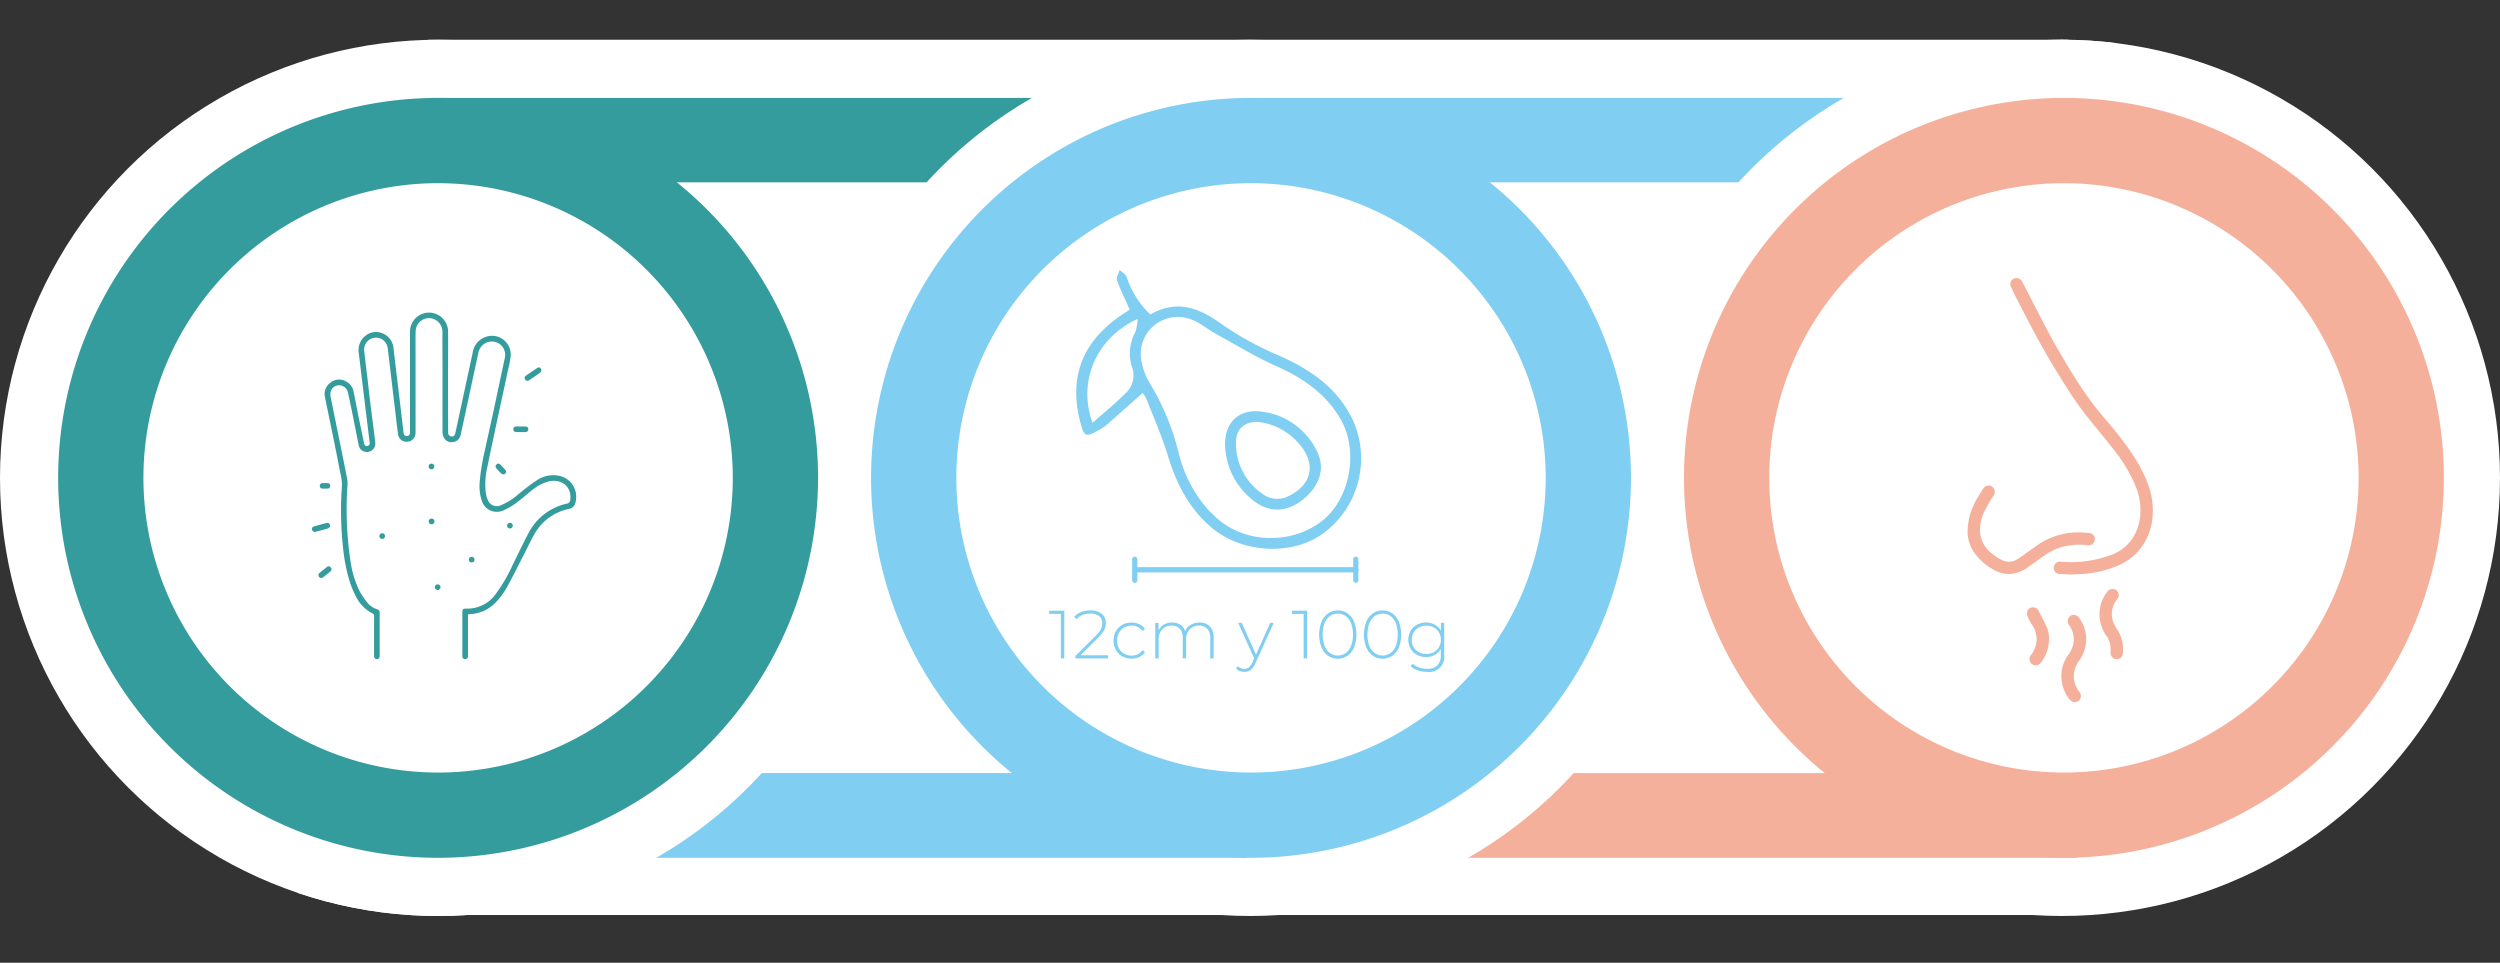 <svg xmlns="http://www.w3.org/2000/svg" xmlns:xlink="http://www.w3.org/1999/xlink" width="477.449" height="183.857" viewBox="0 0 477.449 183.857"><rect x="0" y="0" width="477.449" height="183.857" fill="#333333" stroke="none"/><defs><clipPath id="clip-path"><path id="Trazado_1447" data-name="Trazado 1447" d="M149.362,392.155l-41.143,71.679,101.571-3.857,15.429-44.036Z" fill="none"></path></clipPath><clipPath id="clip-path-2"><path id="Trazado_1449" data-name="Trazado 1449" d="M408.434,289.3,371.469,328.19l54,21.536,42.75-69.75Z" fill="none"></path></clipPath></defs><g id="semana_16_img" transform="translate(-58.914 -279.976)"><rect id="Rect&#xE1;ngulo_180" data-name="Rect&#xE1;ngulo 180" width="313.286" height="167.16" transform="translate(140.683 287.567)" fill="#fff"></rect><circle id="Elipse_159" data-name="Elipse 159" cx="83.671" cy="83.671" r="83.671" transform="translate(58.914 287.567)" fill="#fff"></circle><rect id="Rect&#xE1;ngulo_181" data-name="Rect&#xE1;ngulo 181" width="156.463" height="16.122" transform="translate(141.474 298.676)" fill="#349c9d"></rect><circle id="Elipse_160" data-name="Elipse 160" cx="83.671" cy="83.671" r="83.671" transform="translate(369.019 287.567)" fill="#fff"></circle><rect id="Rect&#xE1;ngulo_182" data-name="Rect&#xE1;ngulo 182" width="158.138" height="16.181" transform="translate(297.469 427.619)" fill="#f5b09b"></rect><circle id="Elipse_161" data-name="Elipse 161" cx="83.671" cy="83.671" r="83.671" transform="translate(213.966 287.567)" fill="#fff"></circle><rect id="Rect&#xE1;ngulo_183" data-name="Rect&#xE1;ngulo 183" width="158.138" height="16.181" transform="translate(138.789 427.619)" fill="#80cef1"></rect><rect id="Rect&#xE1;ngulo_184" data-name="Rect&#xE1;ngulo 184" width="156.463" height="16.122" transform="translate(298.473 298.676)" fill="#80cef1"></rect><g id="Grupo_741" data-name="Grupo 741"><path id="Trazado_1446" data-name="Trazado 1446" d="M297.836,443.8a72.562,72.562,0,1,1,72.56-72.562A72.645,72.645,0,0,1,297.836,443.8Zm0-128.84a56.278,56.278,0,1,0,56.276,56.278A56.341,56.341,0,0,0,297.836,314.96Z" fill="#80cef1"></path></g><g id="Grupo_743" data-name="Grupo 743"><g id="Grupo_742" data-name="Grupo 742" clip-path="url(#clip-path)"><circle id="Elipse_162" data-name="Elipse 162" cx="83.671" cy="83.671" r="83.671" transform="translate(58.914 287.567)" fill="#fff"></circle></g></g><g id="Grupo_744" data-name="Grupo 744"><path id="Trazado_1448" data-name="Trazado 1448" d="M142.586,443.8a72.562,72.562,0,1,1,72.56-72.562A72.645,72.645,0,0,1,142.586,443.8Zm0-128.84a56.278,56.278,0,1,0,56.276,56.278A56.341,56.341,0,0,0,142.586,314.96Z" fill="#349c9d"></path></g><g id="Grupo_746" data-name="Grupo 746"><g id="Grupo_745" data-name="Grupo 745" clip-path="url(#clip-path-2)"><circle id="Elipse_163" data-name="Elipse 163" cx="83.671" cy="83.671" r="83.671" transform="translate(369.019 287.567)" fill="#fff"></circle></g></g><g id="Grupo_748" data-name="Grupo 748"><g id="Grupo_747" data-name="Grupo 747"><path id="Trazado_1450" data-name="Trazado 1450" d="M453.086,443.8a72.562,72.562,0,1,1,72.56-72.562A72.645,72.645,0,0,1,453.086,443.8Zm0-128.84a56.278,56.278,0,1,0,56.276,56.278A56.341,56.341,0,0,0,453.086,314.96Z" fill="#f5b09b"></path></g></g><g id="Grupo_749" data-name="Grupo 749"><path id="Trazado_1451" data-name="Trazado 1451" d="M262.175,396.612v9.1h-.663v-8.5h-2.223v-.6Z" fill="#80cef1"></path><path id="Trazado_1452" data-name="Trazado 1452" d="M270.547,405.114v.6h-6.253v-.467l3.848-3.823a5.329,5.329,0,0,0,1.02-1.293,2.478,2.478,0,0,0,.267-1.111,1.686,1.686,0,0,0-.592-1.366,2.6,2.6,0,0,0-1.709-.494,4,4,0,0,0-1.5.26,2.925,2.925,0,0,0-1.111.793l-.468-.416a3.435,3.435,0,0,1,1.319-.923,4.8,4.8,0,0,1,1.814-.325,3.265,3.265,0,0,1,2.132.65,2.154,2.154,0,0,1,.792,1.756,3,3,0,0,1-.311,1.338,5.894,5.894,0,0,1-1.17,1.482l-3.354,3.341Z" fill="#80cef1"></path><path id="Trazado_1453" data-name="Trazado 1453" d="M273.25,405.322a3.163,3.163,0,0,1-1.222-1.228,3.809,3.809,0,0,1,0-3.562,3.128,3.128,0,0,1,1.222-1.222,3.561,3.561,0,0,1,1.769-.436,3.412,3.412,0,0,1,1.488.319,2.691,2.691,0,0,1,1.085.929l-.481.352a2.308,2.308,0,0,0-.9-.761,2.765,2.765,0,0,0-1.189-.254,2.836,2.836,0,0,0-1.424.358,2.542,2.542,0,0,0-.989,1.007,3.309,3.309,0,0,0,0,2.99,2.544,2.544,0,0,0,.989,1.008,2.835,2.835,0,0,0,1.424.357,2.765,2.765,0,0,0,1.189-.253,2.317,2.317,0,0,0,.9-.761l.481.352a2.7,2.7,0,0,1-1.085.929,3.426,3.426,0,0,1-1.488.318A3.522,3.522,0,0,1,273.25,405.322Z" fill="#80cef1"></path><path id="Trazado_1454" data-name="Trazado 1454" d="M289.975,399.615a2.937,2.937,0,0,1,.721,2.132v3.965h-.65V401.8a2.461,2.461,0,0,0-.559-1.741,2.03,2.03,0,0,0-1.56-.6,2.369,2.369,0,0,0-1.814.715,2.7,2.7,0,0,0-.669,1.925v3.613h-.65V401.8a2.461,2.461,0,0,0-.559-1.741,2.03,2.03,0,0,0-1.56-.6,2.369,2.369,0,0,0-1.814.715,2.7,2.7,0,0,0-.669,1.925v3.613h-.65v-6.786h.624v1.456a2.514,2.514,0,0,1,1.008-1.111,3.068,3.068,0,0,1,1.592-.4,2.832,2.832,0,0,1,1.567.416,2.267,2.267,0,0,1,.916,1.222,2.65,2.65,0,0,1,1.06-1.2,3.163,3.163,0,0,1,1.683-.442A2.645,2.645,0,0,1,289.975,399.615Z" fill="#80cef1"></path><path id="Trazado_1455" data-name="Trazado 1455" d="M302.162,398.926l-3.484,7.709a3.051,3.051,0,0,1-.9,1.274,1.992,1.992,0,0,1-1.215.378,2.438,2.438,0,0,1-.877-.157,1.868,1.868,0,0,1-.7-.455l.325-.493a1.7,1.7,0,0,0,1.261.532,1.336,1.336,0,0,0,.845-.273,2.45,2.45,0,0,0,.65-.936l.364-.819-3.055-6.76h.688L298.782,405l2.717-6.071Z" fill="#80cef1"></path><path id="Trazado_1456" data-name="Trazado 1456" d="M308.545,396.612v9.1h-.663v-8.5h-2.223v-.6Z" fill="#80cef1"></path><path id="Trazado_1457" data-name="Trazado 1457" d="M312.556,405.212a3.669,3.669,0,0,1-1.262-1.606,6.89,6.89,0,0,1,0-4.888,3.672,3.672,0,0,1,1.262-1.6,3.315,3.315,0,0,1,3.7,0,3.661,3.661,0,0,1,1.26,1.6,6.876,6.876,0,0,1,0,4.888,3.658,3.658,0,0,1-1.26,1.606,3.319,3.319,0,0,1-3.7,0Zm3.366-.52a3.05,3.05,0,0,0,1.02-1.378,6.523,6.523,0,0,0,0-4.3,3.044,3.044,0,0,0-1.02-1.378,2.65,2.65,0,0,0-3.028,0,3.046,3.046,0,0,0-1.021,1.378,6.541,6.541,0,0,0,0,4.3,3.051,3.051,0,0,0,1.021,1.378,2.655,2.655,0,0,0,3.028,0Z" fill="#80cef1"></path><path id="Trazado_1458" data-name="Trazado 1458" d="M321.109,405.212a3.66,3.66,0,0,1-1.261-1.606,6.876,6.876,0,0,1,0-4.888,3.663,3.663,0,0,1,1.261-1.6,3.315,3.315,0,0,1,3.7,0,3.67,3.67,0,0,1,1.261,1.6,6.89,6.89,0,0,1,0,4.888,3.667,3.667,0,0,1-1.261,1.606,3.319,3.319,0,0,1-3.7,0Zm3.367-.52a3.05,3.05,0,0,0,1.02-1.378,6.541,6.541,0,0,0,0-4.3,3.044,3.044,0,0,0-1.02-1.378,2.652,2.652,0,0,0-3.029,0,3.052,3.052,0,0,0-1.02,1.378,6.54,6.54,0,0,0,0,4.3,3.057,3.057,0,0,0,1.02,1.378,2.657,2.657,0,0,0,3.029,0Z" fill="#80cef1"></path><path id="Trazado_1459" data-name="Trazado 1459" d="M334.727,398.926v6.058a2.891,2.891,0,0,1-3.289,3.3,5.4,5.4,0,0,1-1.769-.287,3.428,3.428,0,0,1-1.339-.793l.352-.494a3.578,3.578,0,0,0,1.221.728,4.4,4.4,0,0,0,1.521.26,2.749,2.749,0,0,0,2-.643,2.709,2.709,0,0,0,.649-2v-1.144a2.869,2.869,0,0,1-1.157,1.144,3.423,3.423,0,0,1-1.664.4,3.525,3.525,0,0,1-1.722-.422,3.107,3.107,0,0,1-1.216-1.177,3.5,3.5,0,0,1,0-3.406,3.069,3.069,0,0,1,1.216-1.17,3.577,3.577,0,0,1,1.722-.416,3.444,3.444,0,0,1,1.69.416,2.849,2.849,0,0,1,1.158,1.17v-1.534Zm-1.99,5.61a2.494,2.494,0,0,0,.994-.962,2.755,2.755,0,0,0,.358-1.41,2.726,2.726,0,0,0-.358-1.4,2.511,2.511,0,0,0-.994-.955,2.95,2.95,0,0,0-1.429-.345,2.914,2.914,0,0,0-1.424.345,2.521,2.521,0,0,0-.988.955,2.727,2.727,0,0,0-.358,1.4,2.756,2.756,0,0,0,.358,1.41,2.5,2.5,0,0,0,.988.962,2.913,2.913,0,0,0,1.424.344A2.949,2.949,0,0,0,332.737,404.536Z" fill="#80cef1"></path></g><g id="Grupo_750" data-name="Grupo 750"><line id="L&#xED;nea_46" data-name="L&#xED;nea 46" x2="41.866" transform="translate(275.981 388.787)" fill="none" stroke="#80cef1" stroke-linecap="round" stroke-miterlimit="10" stroke-width="1"></line><line id="L&#xED;nea_47" data-name="L&#xED;nea 47" y2="4.017" transform="translate(275.631 386.778)" fill="none" stroke="#80cef1" stroke-linecap="round" stroke-miterlimit="10" stroke-width="1"></line><line id="L&#xED;nea_48" data-name="L&#xED;nea 48" y2="4.017" transform="translate(317.847 386.778)" fill="none" stroke="#80cef1" stroke-linecap="round" stroke-miterlimit="10" stroke-width="1"></line></g><g id="Grupo_751" data-name="Grupo 751"><path id="Trazado_1460" data-name="Trazado 1460" d="M454.331,389.7c-.666-.03-1.368-.053-2.069-.1a1.168,1.168,0,0,1-1.131-1.237,1.2,1.2,0,0,1,1.343-1.116,22.251,22.251,0,0,0,9.483-1.227,8.51,8.51,0,0,0,4.176-3.147,9.568,9.568,0,0,0,1.479-4.03,12.068,12.068,0,0,0-1.11-6.635,27.888,27.888,0,0,0-3.5-5.836c-1.508-1.958-3.085-3.864-4.65-5.777a61.42,61.42,0,0,1-4.358-5.993c-1.255-1.979-2.495-3.967-3.688-5.983-1.012-1.709-1.97-3.451-2.91-5.2-1.081-2.011-2.12-4.044-3.166-6.074-.44-.852-.853-1.717-1.271-2.581a1.172,1.172,0,0,1,.543-1.565,1.216,1.216,0,0,1,1.61.564c1.764,3.416,3.509,6.842,5.319,10.234,1.023,1.917,2.131,3.791,3.248,5.655a77.4,77.4,0,0,0,5.8,8.567c.931,1.167,1.923,2.285,2.875,3.436a54.072,54.072,0,0,1,4.623,6.35,25,25,0,0,1,2.063,4.2,14.1,14.1,0,0,1,1,6.01,11.4,11.4,0,0,1-2.991,7.284,11.246,11.246,0,0,1-3.787,2.552,20.667,20.667,0,0,1-6.789,1.548C455.774,389.65,455.071,389.666,454.331,389.7Z" fill="#f5b09b"></path><path id="Trazado_1461" data-name="Trazado 1461" d="M434.686,381.955a12.474,12.474,0,0,1,1.524-6.26c.456-.853.983-1.668,1.506-2.483a1.184,1.184,0,0,1,1.655-.3,1.216,1.216,0,0,1,.291,1.66c-.571.936-1.162,1.863-1.651,2.842a8.246,8.246,0,0,0-.952,3.85,5.444,5.444,0,0,0,1.7,3.918,9.009,9.009,0,0,0,2.486,1.75,2.966,2.966,0,0,0,3.1-.266c1.123-.755,2.216-1.556,3.322-2.337a13.862,13.862,0,0,1,7.435-2.664,23.444,23.444,0,0,1,2.9.111,1.148,1.148,0,0,1,.98,1.276,1.188,1.188,0,0,1-1.339,1.052,13.208,13.208,0,0,0-3.989.119,10.836,10.836,0,0,0-4.006,1.645c-1.131.762-2.22,1.586-3.338,2.369A6.422,6.422,0,0,1,442.4,389.6a6.094,6.094,0,0,1-2.911-.908,11.017,11.017,0,0,1-3-2.486A7.416,7.416,0,0,1,434.686,381.955Z" fill="#f5b09b"></path><path id="Trazado_1462" data-name="Trazado 1462" d="M452.591,409.126a6.846,6.846,0,0,1,1.218-3.958,5.478,5.478,0,0,0,1.1-2.4,4.577,4.577,0,0,0-.8-3.345,1.313,1.313,0,0,1-.118-1.472,1.129,1.129,0,0,1,1.319-.481,1.4,1.4,0,0,1,.636.447,6.925,6.925,0,0,1,.122,8.127,5.118,5.118,0,0,0-1.083,3.543,5.279,5.279,0,0,0,1.091,2.59,1.227,1.227,0,0,1,.04,1.391,1.135,1.135,0,0,1-1.335.446,1.463,1.463,0,0,1-.625-.466A7.075,7.075,0,0,1,452.591,409.126Z" fill="#f5b09b"></path><path id="Trazado_1463" data-name="Trazado 1463" d="M461.995,404.156a4.4,4.4,0,0,0-.835-2.817,7,7,0,0,1,.25-8.421,1.241,1.241,0,0,1,1.679-.231,1.187,1.187,0,0,1,.186,1.69,4.479,4.479,0,0,0-.748,4.469,10.652,10.652,0,0,0,.882,1.6,6.809,6.809,0,0,1,.915,4.416,1.171,1.171,0,0,1-2.329-.206C462,404.492,461.995,404.324,461.995,404.156Z" fill="#f5b09b"></path><path id="Trazado_1464" data-name="Trazado 1464" d="M450.235,402.084a7.24,7.24,0,0,1-1.627,4.521,1.169,1.169,0,0,1-1.624.193,1.181,1.181,0,0,1-.247-1.64,5.986,5.986,0,0,0,.942-1.772,4.891,4.891,0,0,0-.838-4.3,7.543,7.543,0,0,1-.8-1.711,1.15,1.15,0,0,1,.689-1.332,1.18,1.18,0,0,1,1.42.424c.593,1.124,1.181,2.253,1.714,3.4A5.44,5.44,0,0,1,450.235,402.084Z" fill="#f5b09b"></path></g><g id="fkkFT1"><g id="Grupo_752" data-name="Grupo 752"><path id="Trazado_1465" data-name="Trazado 1465" d="M274.66,339.1c-.848-1.911-1.752-3.715-2.418-5.6-.188-.533.321-1.312.51-1.978.464.464,1.159.847,1.351,1.4a17.178,17.178,0,0,0,4.5,7.117c4.922-2.841,9.121-1.382,13.427,1.7a60.932,60.932,0,0,0,11.022,6.1c6.134,2.68,11.365,6.26,14.279,12.466a17.789,17.789,0,0,1-5.494,21.374c-5.925,4.527-15.75,4.049-21.671-1.051-4.2-3.618-6.585-8.282-8.178-13.524-1.123-3.694-2.689-7.256-4.094-10.862a6.023,6.023,0,0,0-.755-1.214c-2.407,2.135-4.727,4.212-7.074,6.257a8.6,8.6,0,0,1-1.429.888c-2.314,1.323-2.663,1.183-3.341-1.32-2.45-9.054.453-16.13,8.749-21.328C274.272,339.379,274.49,339.217,274.66,339.1Zm15.064,38.31,1.15,1.119c5.308,5.16,14.312,5.631,20.354,1.065,5.507-4.163,7.3-13.425,3.664-19.643-2.807-4.8-7.121-7.779-12.16-10.019-3.985-1.772-7.738-4.069-11.573-6.174-1.662-.912-3.159-2.266-4.919-2.831a7.068,7.068,0,0,0-9.263,8.342,12.258,12.258,0,0,0,1.524,3.9,47.144,47.144,0,0,1,5.566,13.52A25.309,25.309,0,0,0,289.724,377.411Zm-22.159-16.676c2.212-1.962,4.346-3.68,6.262-5.613a4.618,4.618,0,0,0,1.219-5.2,8.536,8.536,0,0,1,.717-6.566,9.923,9.923,0,0,0,.417-2.475C268.3,344.486,264.671,352.792,267.565,360.735Z" fill="#80cef1"></path><path id="Trazado_1466" data-name="Trazado 1466" d="M308.157,375.029c-3.392,3.007-7.2,3.065-10.606-.071a13.83,13.83,0,0,1-4.666-9.818c-.191-4.487,2.715-7.209,7.129-6.534a13.535,13.535,0,0,1,10.321,7.362C312.019,369.153,311.143,372.382,308.157,375.029Zm-1.277-10.438a11.989,11.989,0,0,0-7.557-4.015c-2.67-.167-4.366,1.269-4.365,3.946a11.635,11.635,0,0,0,5.067,9.776,4.719,4.719,0,0,0,5.118.354C309.587,372.449,310.3,368.333,306.88,364.591Z" fill="#80cef1"></path></g></g><g id="Fzyanx"><g id="Grupo_753" data-name="Grupo 753"><path id="Trazado_1467" data-name="Trazado 1467" d="M148.286,397.306v.475q0,3.61,0,7.219a3,3,0,0,1-.011.4.5.5,0,0,1-.53.457.508.508,0,0,1-.521-.43,1.29,1.29,0,0,1-.01-.292v-8.172c0-.649.145-.765.808-.758a6.569,6.569,0,0,0,5.459-2.644,30.894,30.894,0,0,0,3.313-5.638c1.016-2.056,2-4.131,3.066-6.159a10.866,10.866,0,0,1,7.325-5.609.725.725,0,0,0,.636-.7c.342-2.7-1.836-4.077-4.106-3.54a8.463,8.463,0,0,0-3.242,1.72c-1.008.79-1.96,1.655-2.993,2.411a12.346,12.346,0,0,1-2.266,1.328,3.016,3.016,0,0,1-4.345-1.948,8.98,8.98,0,0,1-.336-3.477,40.852,40.852,0,0,1,1.014-6.1c.524-2.456,1.084-4.9,1.612-7.358.724-3.363,1.43-6.729,2.149-10.093a2.551,2.551,0,0,0-3.176-3.1,2.664,2.664,0,0,0-1.861,2.084c-.7,3.182-1.376,6.369-2.062,9.554-.439,2.04-.869,4.082-1.326,6.118a1.649,1.649,0,0,1-1.391,1.339,1.594,1.594,0,0,1-1.758-.777,2.285,2.285,0,0,1-.311-1.1c-.015-3.908,0-7.816,0-11.725,0-2.491-.026-4.983-.012-7.474a2.592,2.592,0,0,0-2.509-2.583,2.554,2.554,0,0,0-2.607,2.485c-.041,1.656-.017,3.313-.017,4.97q0,7.108,0,14.218a2.768,2.768,0,0,1-.081.761,1.649,1.649,0,0,1-1.706,1.168,1.6,1.6,0,0,1-1.538-1.329c-.195-1.328-.341-2.664-.5-4q-.386-3.217-.765-6.437-.357-3-.716-6a2.261,2.261,0,1,0-4.494.475c.182,1.8.425,3.588.636,5.382.137,1.163.253,2.329.4,3.491.275,2.24.562,4.479.843,6.719.076.606.16,1.211.219,1.818a1.6,1.6,0,0,1-3.17.485c-.4-1.935-.767-3.874-1.16-5.81-.283-1.4-.568-2.795-.882-4.185a1.756,1.756,0,0,0-1.747-1.39,1.681,1.681,0,0,0-1.6,1.447,2.459,2.459,0,0,0,.048.8c.46,2.31.932,4.618,1.4,6.927.6,2.94,1.2,5.878,1.776,8.823a5.725,5.725,0,0,1,.009,1.385,68.764,68.764,0,0,0,.089,9.809c.132,1.528.293,3.059.546,4.571a18.494,18.494,0,0,0,1.763,5.668,14.388,14.388,0,0,0,1.49,2.158,3.8,3.8,0,0,0,1.816,1.191.61.61,0,0,1,.474.645q-.006,4.122,0,8.245c0,.394-.224.643-.548.635s-.526-.253-.526-.66c0-2.5-.007-5.008.008-7.512a.562.562,0,0,0-.38-.6,7.039,7.039,0,0,1-3.046-3.117,17.349,17.349,0,0,1-1.4-3.489,33.768,33.768,0,0,1-1.106-5.887,65.749,65.749,0,0,1-.321-10.128c.03-.781.132-1.564.1-2.341a13.887,13.887,0,0,0-.334-1.979c-.392-2.011-.785-4.022-1.193-6.03-.554-2.723-1.125-5.443-1.682-8.166a2.706,2.706,0,0,1,1.028-2.9,2.6,2.6,0,0,1,2.961-.234,2.764,2.764,0,0,1,1.455,1.965c.308,1.467.577,2.942.875,4.411q.556,2.744,1.135,5.483c.076.363.308.538.612.487a.547.547,0,0,0,.443-.681q-.378-3.07-.751-6.142-.661-5.449-1.322-10.9a3.5,3.5,0,0,1,2.308-3.91,3.376,3.376,0,0,1,4.334,3.03c.413,3.638.866,7.27,1.3,10.9.2,1.71.4,3.419.605,5.128.054.458.288.68.672.657a.532.532,0,0,0,.526-.426,1.956,1.956,0,0,0,.039-.472q0-6.633,0-13.265c0-1.88-.01-3.759,0-5.639a3.636,3.636,0,0,1,7.265-.313c.041,2.868-.012,5.738-.011,8.608q0,5.4.026,10.806a.725.725,0,0,0,.612.789c.4.041.663-.176.769-.667q.819-3.774,1.626-7.552.84-3.9,1.682-7.8a3.752,3.752,0,0,1,2.965-3.129,3.577,3.577,0,0,1,4.288,3.812c-.139,1.2-.45,2.371-.7,3.552-.513,2.41-1.043,4.817-1.558,7.227-.733,3.435-1.479,6.868-2.18,10.309a14.718,14.718,0,0,0-.342,4.8,5.9,5.9,0,0,0,.4,1.549A1.837,1.837,0,0,0,154.5,376.5a12.6,12.6,0,0,0,3.592-2.291c1.075-.861,2.152-1.73,3.3-2.479a5.626,5.626,0,0,1,4.083-.932,4.1,4.1,0,0,1,3.345,5.108,1.5,1.5,0,0,1-1.259,1.266,9.8,9.8,0,0,0-6.615,4.858c-.723,1.3-1.358,2.648-2.039,3.972-1.093,2.127-2.141,4.279-3.309,6.363a13.86,13.86,0,0,1-2,2.651,7.2,7.2,0,0,1-4.909,2.249C148.575,397.275,148.456,397.289,148.286,397.306Z" fill="#349c9d"></path><path id="Trazado_1468" data-name="Trazado 1468" d="M161.893,350.11c.125.119.353.237.4.405a.653.653,0,0,1-.151.572c-.724.538-1.475,1.04-2.231,1.533a.49.49,0,0,1-.7-.17.464.464,0,0,1,.093-.687c.745-.529,1.507-1.036,2.266-1.546A1.57,1.57,0,0,1,161.893,350.11Z" fill="#349c9d"></path><path id="Trazado_1469" data-name="Trazado 1469" d="M121.966,380.528c-.083.079-.215.3-.4.357-.789.245-1.591.448-2.391.653a.523.523,0,0,1-.657-.37.5.5,0,0,1,.366-.653c.818-.236,1.639-.461,2.464-.667C121.684,379.765,121.979,380.048,121.966,380.528Z" fill="#349c9d"></path><path id="Trazado_1470" data-name="Trazado 1470" d="M158.379,362.493c-.292,0-.584.012-.875,0a.537.537,0,1,1,.032-1.07q.839-.008,1.678,0c.391,0,.6.2.6.53s-.215.531-.6.545c-.279.009-.559,0-.839,0Z" fill="#349c9d"></path><path id="Trazado_1471" data-name="Trazado 1471" d="M121.316,389.668c-.228.182-.448.375-.684.546a.538.538,0,1,1-.646-.855q.649-.533,1.308-1.052a.515.515,0,0,1,.8.037.533.533,0,0,1-.124.8c-.211.183-.434.352-.653.527Z" fill="#349c9d"></path><path id="Trazado_1472" data-name="Trazado 1472" d="M155.6,370.138c-.092.115-.181.328-.329.384a.654.654,0,0,1-.562-.053,10.105,10.105,0,0,1-1.044-1.115.467.467,0,0,1,.067-.661.458.458,0,0,1,.659-.069c.395.373.748.793,1.11,1.2C155.55,369.883,155.551,369.984,155.6,370.138Z" fill="#349c9d"></path><path id="Trazado_1473" data-name="Trazado 1473" d="M120.978,373.287a4.836,4.836,0,0,1-.511,0,.477.477,0,0,1-.469-.508.464.464,0,0,1,.445-.525,7.4,7.4,0,0,1,1.094,0,.459.459,0,0,1,.431.535.471.471,0,0,1-.443.493A4.746,4.746,0,0,1,120.978,373.287Z" fill="#349c9d"></path><path id="Trazado_1474" data-name="Trazado 1474" d="M156.288,379.82a.553.553,0,0,1,.554.553.532.532,0,0,1-.532.529.519.519,0,0,1-.549-.507A.54.54,0,0,1,156.288,379.82Z" fill="#349c9d"></path><path id="Trazado_1475" data-name="Trazado 1475" d="M148.982,386.309a.552.552,0,0,1,.553.553.529.529,0,0,1-.531.529.52.52,0,0,1-.55-.507A.541.541,0,0,1,148.982,386.309Z" fill="#349c9d"></path><path id="Trazado_1476" data-name="Trazado 1476" d="M141.962,392.1a.536.536,0,0,1,.543-.52.547.547,0,0,1,.544.56.557.557,0,0,1-.585.519A.53.53,0,0,1,141.962,392.1Z" fill="#349c9d"></path><path id="Trazado_1477" data-name="Trazado 1477" d="M141.855,369.064a.538.538,0,0,1-.562.538.532.532,0,0,1-.516-.545.52.52,0,0,1,.559-.532A.529.529,0,0,1,141.855,369.064Z" fill="#349c9d"></path><path id="Trazado_1478" data-name="Trazado 1478" d="M141.311,380.1a.54.54,0,0,1-.523-.575.532.532,0,0,1,.551-.51.543.543,0,1,1-.028,1.085Z" fill="#349c9d"></path><path id="Trazado_1479" data-name="Trazado 1479" d="M132.447,382.363a.532.532,0,0,1-.568.528.524.524,0,0,1-.514-.545.55.55,0,0,1,.532-.535A.543.543,0,0,1,132.447,382.363Z" fill="#349c9d"></path></g></g></g></svg>
